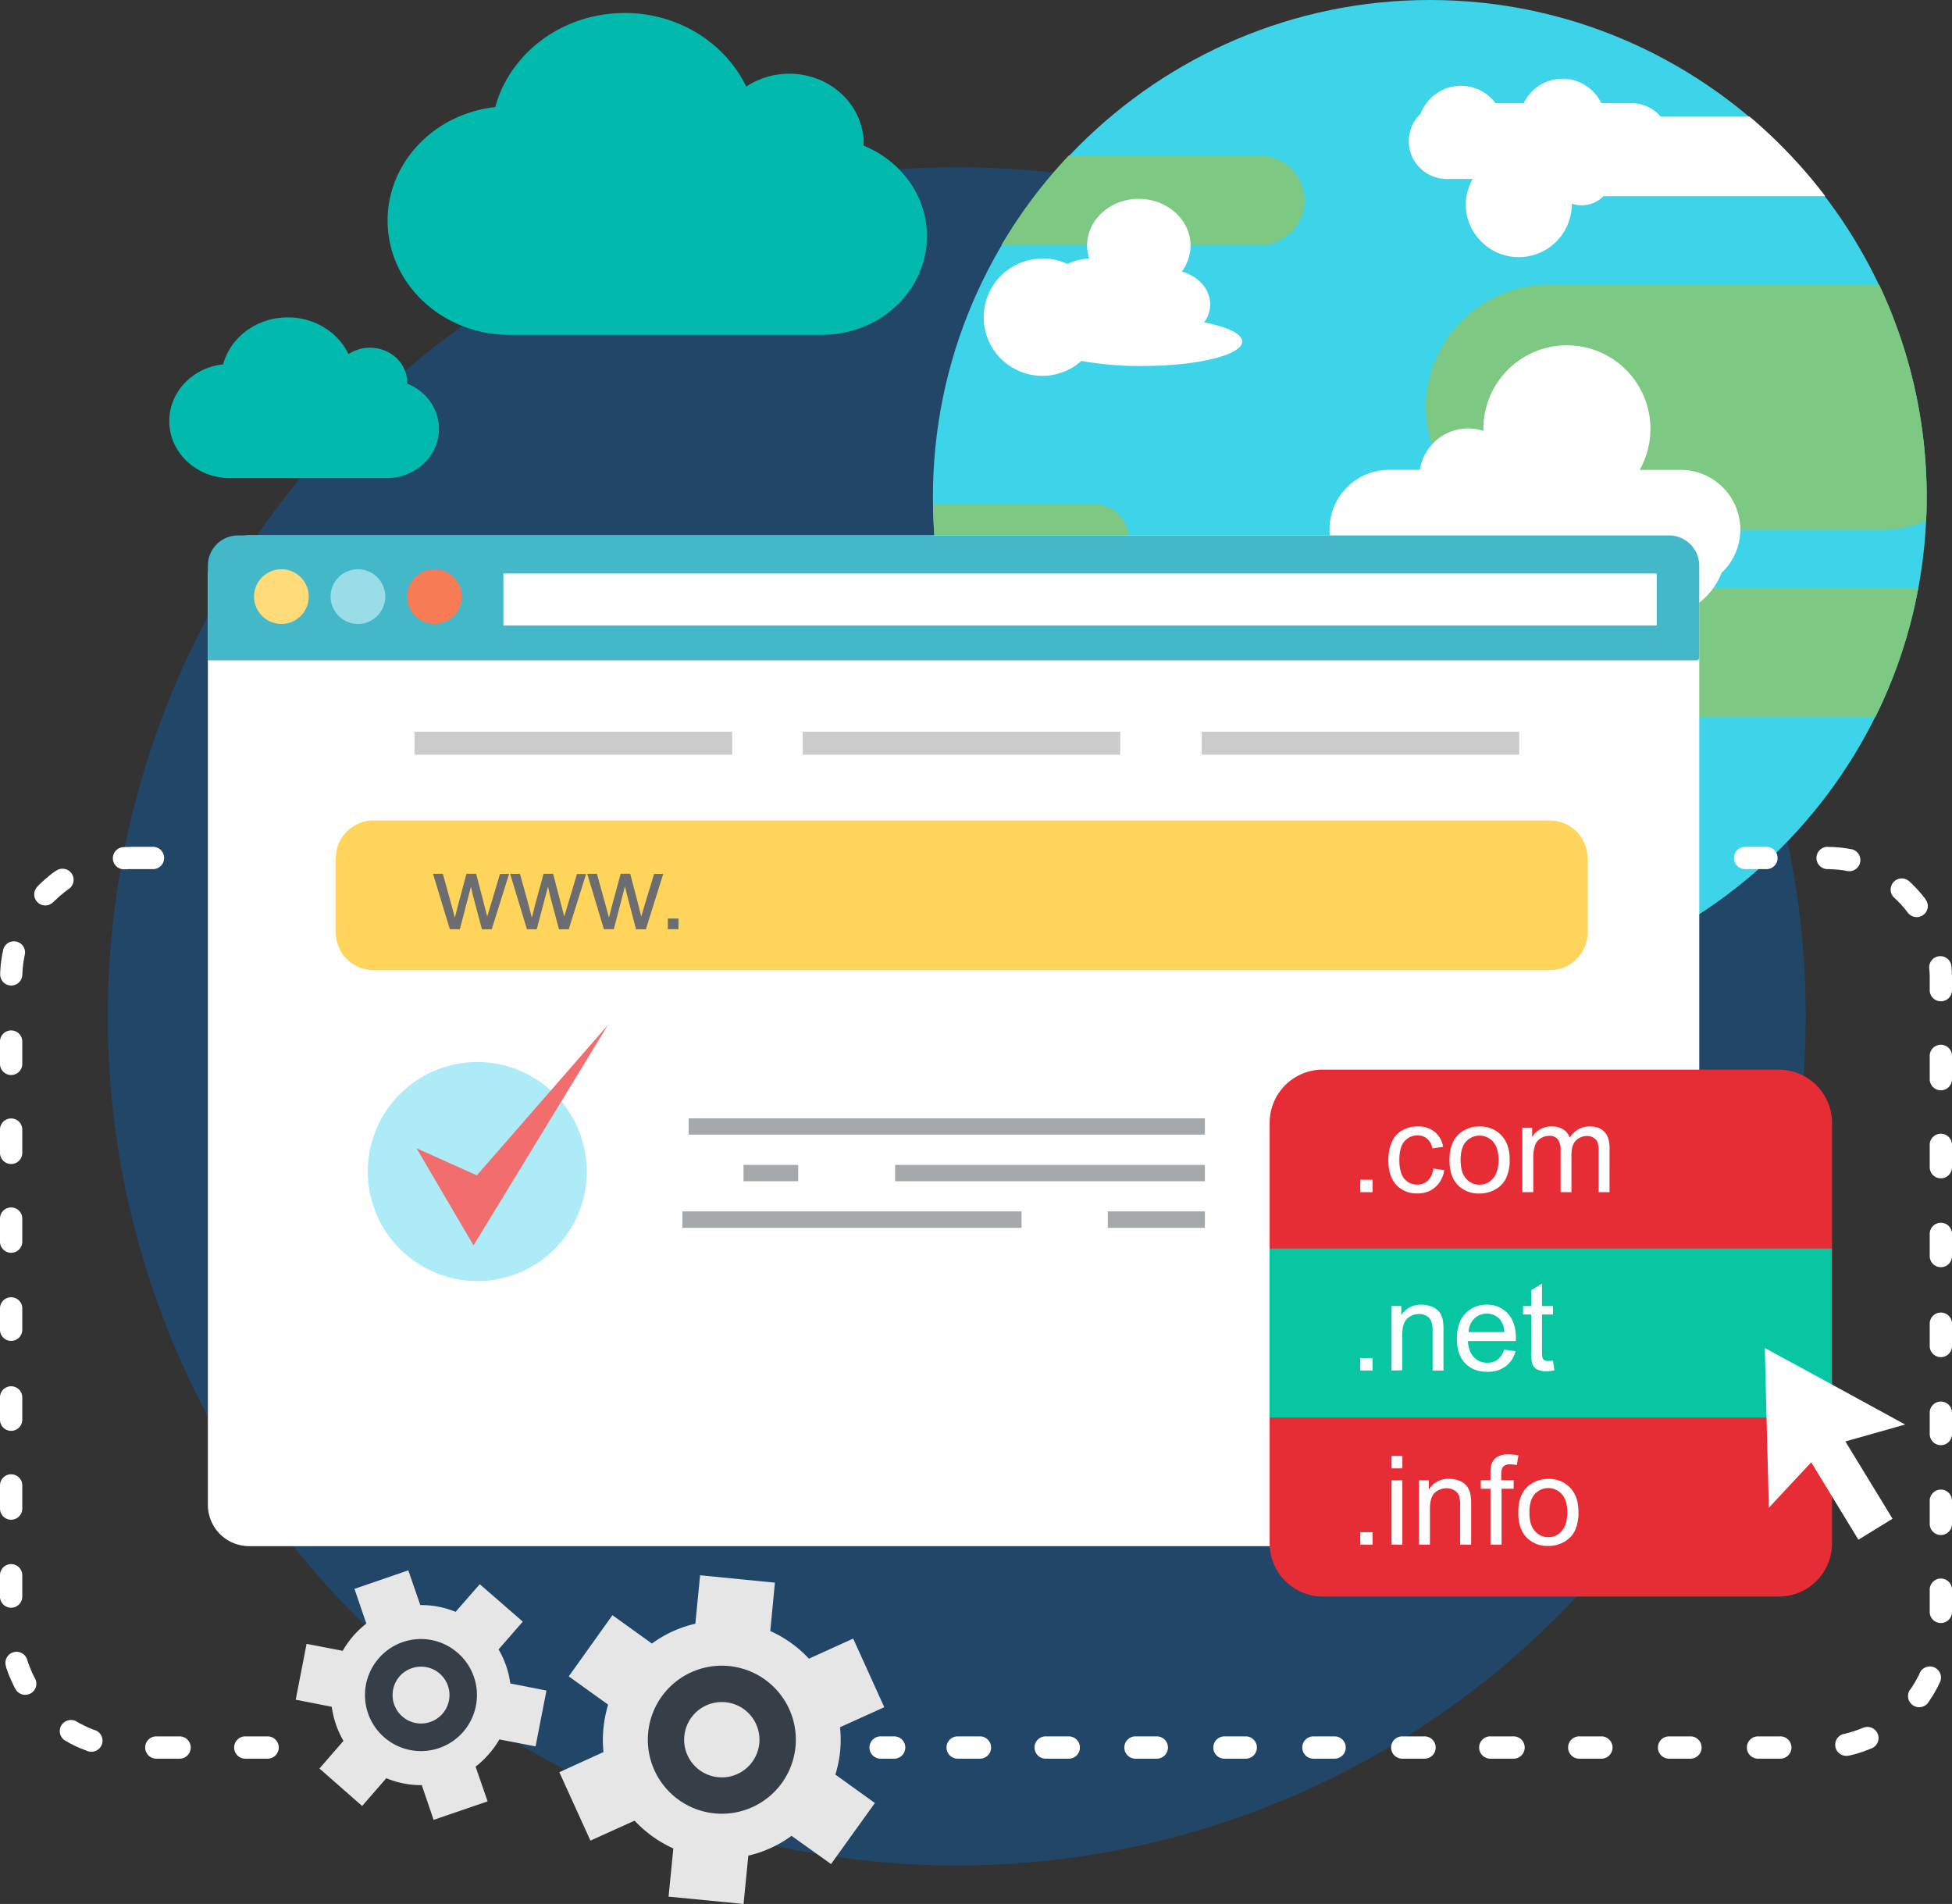<svg id="Domain_Checker" data-name="Domain Checker" xmlns="http://www.w3.org/2000/svg" width="917.39" height="894.62" viewBox="0 0 917.39 894.62"><rect x="0" y="0" width="917.39" height="894.62" fill="#333333" stroke="none"/><defs><style>.cls-1{fill:#1b4f7f;opacity:0.69;}.cls-2{fill:#3dd4e9;}.cls-10,.cls-12,.cls-13,.cls-14,.cls-16,.cls-18,.cls-19,.cls-2,.cls-20,.cls-22,.cls-3,.cls-4,.cls-5,.cls-6,.cls-7,.cls-8{fill-rule:evenodd;}.cls-3{fill:#7dc983;}.cls-4,.cls-9{fill:#fff;}.cls-5{fill:#43b8c9;}.cls-6{fill:#ffdb79;}.cls-7{fill:#9bdde7;}.cls-8{fill:#f77b55;}.cls-10{fill:#ffd45b;}.cls-11{fill:#ccc;}.cls-12{fill:#6c6d70;}.cls-13{fill:#adecf7;}.cls-14{fill:#f26d6e;}.cls-15{fill:#a6a9ab;}.cls-16{fill:#e62c34;}.cls-17{fill:#08c6a2;}.cls-18,.cls-21{fill:#fefefe;}.cls-19{fill:#e6e6e6;}.cls-20{fill:#363f48;}.cls-22{fill:#01b9ad;}</style></defs><circle id="Background_2" data-name="Background 2" class="cls-1" cx="449.65" cy="477.56" r="399"/><g id="Domain_Checker-2" data-name="Domain Checker"><path class="cls-2" d="M813.3,579.88c128.58,0,233.5-104.91,233.5-233.49S941.88,112.82,813.3,112.82,579.74,217.74,579.74,346.39,684.65,579.88,813.3,579.88Z" transform="translate(-141.3 -112.82)"/><path class="cls-3" d="M1042.86,389.09a230.72,230.72,0,0,1-20.2,60.72H836.83a30.46,30.46,0,0,1-30.4-30.33h0a30.47,30.47,0,0,1,30.4-30.39ZM1024.5,246.64a233,233,0,0,1,22.3,99.75c0,3.8-.07,7.55-.28,11.28a56.09,56.09,0,0,1-21.41,4.15H869a57.75,57.75,0,0,1-57.59-57.59h0A57.74,57.74,0,0,1,869,246.64ZM595.24,430.22a231.24,231.24,0,0,1-15.43-80.64h75.4a16.81,16.81,0,0,1,16.73,16.73h0a16.5,16.5,0,0,1-1.5,6.87h43A28.64,28.64,0,0,1,742,401.73h0a28.58,28.58,0,0,1-28.55,28.49ZM611.9,228.08a233.25,233.25,0,0,1,31.69-42.16h89.75A21.1,21.1,0,0,1,754.42,207h0a21.14,21.14,0,0,1-21.08,21.08Z" transform="translate(-141.3 -112.82)"/><path class="cls-4" d="M920.6,402.48A31.91,31.91,0,0,0,950.38,382a27.93,27.93,0,0,0,8.84-20.4h0a28.1,28.1,0,0,0-28-28H911.9a39.25,39.25,0,1,0-73.44-19.32c0,.34.07.68.07,1a23.4,23.4,0,0,0-7.21-1.15,23,23,0,0,0-22.71,19.45H794.13a28.06,28.06,0,0,0-28,28h0a28.06,28.06,0,0,0,28,28H816.7a31.81,31.81,0,0,0,57.46,0H895a31.78,31.78,0,0,0,25.57,12.92Zm42.91-234.92A237.45,237.45,0,0,1,999.13,205H894.9a14.61,14.61,0,0,1-10.34,4.28,14,14,0,0,1-4.55-.75v.68a24.93,24.93,0,0,1-49.85,0,25.21,25.21,0,0,1,3.27-12.31H821.12a17.79,17.79,0,0,1-17.74-17.74h0A17.85,17.85,0,0,1,809,166.2a20.23,20.23,0,0,1,35.15-4.9h13.26a20.2,20.2,0,0,1,36.45,0h14.35a18,18,0,0,1,13.53,6.26Zm-332.23,66.7A28.36,28.36,0,0,1,643,236.84a27.58,27.58,0,0,1,10.2-2.58,19.8,19.8,0,0,1-1-6c0-12.17,10.88-22,24.28-22s24.34,9.79,24.34,22a21,21,0,0,1-4.08,12.17c7.75,2.18,13.32,8.23,13.32,15.44a14.52,14.52,0,0,1-2.85,8.43c10.88,2.11,17.88,5.37,17.88,9,0,6.33-21,11.49-47,11.49a158.05,158.05,0,0,1-28.56-2.38,27.54,27.54,0,1,1-18.36-48.07Z" transform="translate(-141.3 -112.82)"/><path class="cls-4" d="M258.26,364.41H920.53a19.45,19.45,0,0,1,19.38,19.37V820a19.4,19.4,0,0,1-19.38,19.31H258.26A19.38,19.38,0,0,1,239,820V383.78a19.44,19.44,0,0,1,19.31-19.37Z" transform="translate(-141.3 -112.82)"/><path class="cls-5" d="M253,364.41H925.77a14.22,14.22,0,0,1,14.14,14.14v43.38a1.21,1.21,0,0,1-1.22,1.16H239V378.55A14.16,14.16,0,0,1,253,364.41Z" transform="translate(-141.3 -112.82)"/><path class="cls-6" d="M273.55,406A12.85,12.85,0,1,0,260.7,393.1,12.89,12.89,0,0,0,273.55,406Z" transform="translate(-141.3 -112.82)"/><path class="cls-7" d="M309.52,406a12.85,12.85,0,1,0-12.85-12.85A12.94,12.94,0,0,0,309.52,406Z" transform="translate(-141.3 -112.82)"/><path class="cls-8" d="M345.49,406a12.85,12.85,0,1,0-12.85-12.85A12.88,12.88,0,0,0,345.49,406Z" transform="translate(-141.3 -112.82)"/><rect class="cls-9" x="236.56" y="269.47" width="542.06" height="24.41"/><path class="cls-10" d="M316.87,498.36H869.74A17.73,17.73,0,0,1,887.42,516v35a17.73,17.73,0,0,1-17.68,17.67H316.87A17.74,17.74,0,0,1,299.12,551V516a17.74,17.74,0,0,1,17.75-17.67Z" transform="translate(-141.3 -112.82)"/><rect class="cls-11" x="377.24" y="343.79" width="149.25" height="10.81"/><rect class="cls-11" x="194.81" y="343.79" width="149.32" height="10.81"/><rect class="cls-11" x="564.77" y="343.79" width="149.25" height="10.81"/><path class="cls-12" d="M352.7,549.42l-7.89-26h4.63l4.14,15,1.5,5.57c.07-.27.48-2,1.36-5.37l4.08-15.23h4.56L369,538.47l1.29,5,1.5-5,4.49-15h4.28l-8.16,26H367.8l-4.15-15.57-1-4.49-5.24,20.06Zm36.24,0-7.88-26h4.62l4.15,15,1.42,5.57c.07-.27.55-2,1.36-5.37l4.15-15.23h4.49l3.94,15.09,1.3,5,1.49-5,4.49-15h4.28l-8.16,26H404l-4.15-15.57-1-4.49-5.3,20.06Zm36.18,0-7.82-26h4.55l4.15,15,1.5,5.57c.06-.27.54-2,1.36-5.37L433,523.38h4.49l3.95,15.09,1.22,5,1.49-5,4.56-15H453l-8.16,26h-4.62l-4.08-15.57L435,529.36l-5.23,20.06Zm30.05,0v-5h5v5Z" transform="translate(-141.3 -112.82)"/><path class="cls-13" d="M365.62,714.78a51.47,51.47,0,1,0-51.47-51.47,51.56,51.56,0,0,0,51.47,51.47Z" transform="translate(-141.3 -112.82)"/><polygon class="cls-14" points="195.76 539.54 222.55 585.17 285.72 481.61 224.11 552.26 195.76 539.54"/><rect class="cls-15" x="323.66" y="525.47" width="242.61" height="7.68"/><rect class="cls-15" x="420.69" y="547.36" width="145.58" height="7.68"/><rect class="cls-15" x="320.73" y="569.19" width="159.38" height="7.75"/><rect class="cls-15" x="520.64" y="569.19" width="45.63" height="7.75"/><rect class="cls-15" x="349.43" y="547.36" width="25.7" height="7.68"/><path class="cls-16" d="M762.85,615.44H977.31a25,25,0,0,1,25,25V838a25,25,0,0,1-25,25H762.85A25,25,0,0,1,738,838V640.4a25,25,0,0,1,24.89-25Z" transform="translate(-141.3 -112.82)"/><rect class="cls-17" x="596.66" y="586.66" width="264.3" height="79.42"/><path class="cls-18" d="M860.08,823.51c0,3.88.82,6.73,2.52,8.64a8,8,0,0,0,6.39,2.92,7.89,7.89,0,0,0,6.32-2.92c1.71-1.91,2.59-4.83,2.59-8.78,0-3.73-.88-6.59-2.59-8.49a8.49,8.49,0,0,0-12.71,0c-1.7,1.9-2.52,4.76-2.52,8.63Zm-5.23,0c0-5.57,1.56-9.72,4.62-12.38a14.11,14.11,0,0,1,9.52-3.4,13.63,13.63,0,0,1,10.2,4.09c2.58,2.72,3.94,6.46,3.94,11.28a20,20,0,0,1-1.76,9.12,12.09,12.09,0,0,1-5.1,5.16,14.72,14.72,0,0,1-7.28,1.84,13.64,13.64,0,0,1-10.27-4c-2.58-2.72-3.87-6.6-3.87-11.7ZM841.79,838.6V812.36h-4.55v-4h4.55v-3.19a15,15,0,0,1,.55-4.56,6.5,6.5,0,0,1,2.58-3.19,9.42,9.42,0,0,1,5.24-1.23,25.05,25.05,0,0,1,4.76.48l-.75,4.49a24.73,24.73,0,0,0-3.06-.27,4.29,4.29,0,0,0-3.27,1c-.68.61-1,1.9-1,3.67v2.78h5.85v4H847V838.6Zm-33.59,0V808.41h4.63v4.29a10.69,10.69,0,0,1,9.58-5,12.54,12.54,0,0,1,5,1,7.45,7.45,0,0,1,3.39,2.59,9.22,9.22,0,0,1,1.57,3.74,26.51,26.51,0,0,1,.34,5V838.6h-5.17V820.25a15.67,15.67,0,0,0-.54-4.69,5.06,5.06,0,0,0-2.18-2.45,6.54,6.54,0,0,0-3.53-1,8.24,8.24,0,0,0-5.65,2.1c-1.56,1.36-2.31,4-2.31,7.89V838.6Zm-12.92,0V808.41h5.1V838.6Zm0-35.83v-5.85h5.1v5.85ZM780.6,838.6v-5.84h5.78v5.84Z" transform="translate(-141.3 -112.82)"/><path class="cls-18" d="M871.16,752.12l.69,4.55a21.78,21.78,0,0,1-3.88.48,9,9,0,0,1-4.28-.89,5.09,5.09,0,0,1-2.18-2.31,19,19,0,0,1-.61-6.05V730.49h-3.81v-4h3.81v-7.41l5.1-3.13v10.54h5.16v4H866v17.68a10.28,10.28,0,0,0,.27,2.79,2.49,2.49,0,0,0,.89,1,3.25,3.25,0,0,0,1.76.34,17.63,17.63,0,0,0,2.24-.2Zm-39.63-13.4h16.79a10.55,10.55,0,0,0-1.9-5.71,7.83,7.83,0,0,0-6.33-2.93,8,8,0,0,0-5.91,2.32,9,9,0,0,0-2.65,6.32ZM848.25,747l5.3.68a12.5,12.5,0,0,1-4.62,7.14,13.86,13.86,0,0,1-8.63,2.58c-4.42,0-7.89-1.36-10.47-4.08S826,746.74,826,741.85s1.29-9,3.94-11.77A13.27,13.27,0,0,1,840,725.87a12.85,12.85,0,0,1,9.86,4.08q3.89,4.17,3.88,11.63c0,.27-.07.74-.07,1.35h-22.5c.2,3.27,1.15,5.85,2.85,7.62a8.36,8.36,0,0,0,6.26,2.59,8.11,8.11,0,0,0,4.82-1.43,10,10,0,0,0,3.13-4.76Zm-53,9.79V726.48h4.63v4.29a10.77,10.77,0,0,1,9.58-4.9,13.62,13.62,0,0,1,5,1,8.64,8.64,0,0,1,3.4,2.58,9.58,9.58,0,0,1,1.56,3.81,27.5,27.5,0,0,1,.27,5v18.56h-5.1V738.38a13.37,13.37,0,0,0-.61-4.69,4.59,4.59,0,0,0-2.11-2.45,6.72,6.72,0,0,0-3.53-1,8.1,8.1,0,0,0-5.65,2.11c-1.56,1.36-2.38,3.94-2.38,7.82v16.52Zm-14.68,0v-5.85h5.78v5.85Z" transform="translate(-141.3 -112.82)"/><path class="cls-18" d="M856.75,673V642.78h4.62v4.28a10.06,10.06,0,0,1,3.75-3.6,10.6,10.6,0,0,1,5.37-1.36,9.65,9.65,0,0,1,5.5,1.43,6.89,6.89,0,0,1,3,3.87q3.57-5.29,9.38-5.3c3,0,5.3.81,6.93,2.51s2.45,4.22,2.45,7.62V673h-5.16v-19a14.1,14.1,0,0,0-.48-4.42,4.25,4.25,0,0,0-1.84-2.11,5.2,5.2,0,0,0-3-.88,7.47,7.47,0,0,0-5.31,2.11c-1.43,1.42-2.11,3.74-2.11,6.8V673h-5.1V653.39a8.4,8.4,0,0,0-1.29-5.17,4.81,4.81,0,0,0-4.08-1.7,7.69,7.69,0,0,0-4,1.15,6.2,6.2,0,0,0-2.65,3.34,18.47,18.47,0,0,0-.82,6.32V673Zm-29-15.1c0,3.88.82,6.74,2.51,8.64a8,8,0,0,0,6.4,2.92,7.89,7.89,0,0,0,6.32-2.92c1.7-1.9,2.58-4.83,2.58-8.77,0-3.74-.88-6.6-2.58-8.5a8.5,8.5,0,0,0-12.72,0c-1.69,1.9-2.51,4.76-2.51,8.63Zm-5.24,0c0-5.57,1.57-9.72,4.63-12.37a14,14,0,0,1,9.52-3.4,13.61,13.61,0,0,1,10.19,4.08c2.59,2.72,3.95,6.46,3.95,11.29a19.87,19.87,0,0,1-1.77,9.11,12.09,12.09,0,0,1-5.1,5.16,14.74,14.74,0,0,1-7.27,1.84,13.62,13.62,0,0,1-10.27-4c-2.58-2.72-3.88-6.6-3.88-11.7Zm-7.48,4,5,.75a12.86,12.86,0,0,1-4.21,8,12.19,12.19,0,0,1-8.37,2.92,12.86,12.86,0,0,1-9.92-4c-2.52-2.72-3.74-6.6-3.74-11.56a20.93,20.93,0,0,1,1.63-8.57,11.08,11.08,0,0,1,4.89-5.5,14.54,14.54,0,0,1,7.21-1.84,12.19,12.19,0,0,1,8,2.51,11.33,11.33,0,0,1,4,7.08l-5,.74a8,8,0,0,0-2.51-4.55,6.59,6.59,0,0,0-4.36-1.57,8.12,8.12,0,0,0-6.32,2.79c-1.56,1.84-2.38,4.76-2.38,8.71s.75,7,2.32,8.83a7.66,7.66,0,0,0,6.11,2.79,7.32,7.32,0,0,0,5-1.83,9.35,9.35,0,0,0,2.51-5.71ZM780.6,673v-5.85h5.78V673Z" transform="translate(-141.3 -112.82)"/><path class="cls-19" d="M503.31,879.2a55.52,55.52,0,0,1,18.16,13l20.8-9.45L556.89,915l-20.8,9.39a57.4,57.4,0,0,1,.06,11.28,58.66,58.66,0,0,1-2.24,11l18.56,13.33-20.6,28.69-18.56-13.26A56,56,0,0,1,493,984.73l-2.25,22.71L455.51,1004l2.24-22.64a57.46,57.46,0,0,1-18.22-13.06l-20.74,9.39-14.62-32.17,20.74-9.44a56.19,56.19,0,0,1,0-11.23,59.38,59.38,0,0,1,2.18-11.08l-18.5-13.26,20.54-28.76,18.56,13.33a55.74,55.74,0,0,1,20.4-9.32L470.33,853l35.16,3.47Z" transform="translate(-141.3 -112.82)"/><path class="cls-20" d="M482.23,912.65a17.7,17.7,0,1,1-19.31,15.85,17.69,17.69,0,0,1,19.31-15.85Zm1.7-17a34.78,34.78,0,1,1-38,31.21,34.74,34.74,0,0,1,38-31.21Z" transform="translate(-141.3 -112.82)"/><path class="cls-19" d="M375.61,887.84a42.35,42.35,0,0,1,5.51,16l17,3.33L393,933.39,376,930.13a40.71,40.71,0,0,1-5,6.93,41.14,41.14,0,0,1-6.19,5.85l5.65,16.32-25.37,8.7-5.57-16.31a42.65,42.65,0,0,1-16.66-3.27l-11.36,13.06L291.44,943.8l11.28-13a43.36,43.36,0,0,1-5.5-16l-16.94-3.33,5.1-26.25,17,3.27a43.33,43.33,0,0,1,4.9-6.94,44.78,44.78,0,0,1,6.19-5.85l-5.58-16.32,25.3-8.7L338.83,867a42.45,42.45,0,0,1,16.59,3.19l11.36-13L387,874.78Z" transform="translate(-141.3 -112.82)"/><path class="cls-20" d="M347.94,899.19a13.37,13.37,0,1,1-18.83,1.29,13.43,13.43,0,0,1,18.83-1.29Zm8.5-9.72A26.31,26.31,0,1,1,319.32,892a26.21,26.21,0,0,1,37.12-2.51Z" transform="translate(-141.3 -112.82)"/><polygon class="cls-18" points="829.41 633.38 862.39 651.33 895.37 669.35 867.28 677.3 889.45 713.61 873.4 723.47 851.23 687.1 831.31 708.44 830.36 670.91 829.41 633.38"/><path class="cls-21" d="M200,521.27a5.21,5.21,0,1,1-.54-10.4h.34l.41-.07h2l.41-.07h10.81a5.24,5.24,0,0,1,0,10.47H201.61l-.27.07H200Zm-32.5.82a5.22,5.22,0,1,1,6.05,8.5l-.13.06-.28.21-.27.2-.2.14-.27.2-.28.21-.2.2-.27.14-.2.2-.28.2-.2.21-.27.2-.21.21-.27.2-.2.14-.28.2-.2.2-.27.21-.2.2-.21.21-.27.2-.2.2-.21.27-.27.21-.2.2-.21.21-.27.2L167,536l-.2.2-.2.27-.21.21h-.07a5.19,5.19,0,1,1-7.47-7.21l.06-.14.28-.2.2-.27.27-.28.27-.27.28-.27.27-.2.27-.28.27-.27.27-.27.28-.2.27-.27.27-.28.27-.2.27-.27.28-.21.27-.27.34-.2.27-.27.27-.21.27-.27.28-.2.33-.28.28-.2.27-.21.34-.27.27-.2.27-.2.34-.21.27-.2.34-.28Zm-24.75,37.12a5.22,5.22,0,1,1,10.2,2.25v.06l-.07.28-.07.34-.06.27-.07.34-.07.34v.27l-.07.34-.07.34-.06.27-.07.34V565l-.07.28-.07.33v.34l-.07.28v.34l-.06.34v.27l-.07.34v.34l-.07.34v.61l-.07.34v1l-.07.34v.34h0a5.2,5.2,0,1,1-10.4-.27v-1.23l.07-.4v-.82l.07-.34v-.41l.06-.4v-.41l.07-.34v-.41l.07-.41.07-.34v-.41l.07-.4.06-.34.07-.41.07-.41v-.34l.07-.41.07-.34.06-.41.07-.33.07-.41.14-.41.06-.34.07-.41.07-.34ZM141.3,602a5.24,5.24,0,0,1,10.47,0v10.47a5.24,5.24,0,1,1-10.47,0Zm0,41.82a5.24,5.24,0,1,1,10.47,0v10.47a5.24,5.24,0,1,1-10.47,0Zm0,41.82a5.24,5.24,0,1,1,10.47,0V696a5.24,5.24,0,1,1-10.47,0Zm0,41.74a5.24,5.24,0,0,1,10.47,0v10.48a5.24,5.24,0,0,1-10.47,0Zm0,41.82a5.24,5.24,0,0,1,10.47,0v10.47a5.24,5.24,0,1,1-10.47,0Zm0,41.82a5.24,5.24,0,1,1,10.47,0v10.4a5.24,5.24,0,1,1-10.47,0Zm0,41.75a5.24,5.24,0,0,1,10.47,0v10.47a5.24,5.24,0,0,1-10.47,0Zm2.86,43.18a5.22,5.22,0,1,1,9.93-3.2l.06.27.14.27.07.28.07.34.13.27.07.27.14.34.13.27.07.27.14.34.13.28.07.27.14.27.13.34.07.27.14.27.13.28.14.34.13.27.07.27.14.27.13.27.14.28.14.34.13.27.14.27.13.27.14.28.2.27.14.27.07.13a5.22,5.22,0,1,1-9.18,5l-.14-.21-.2-.34-.14-.34-.2-.34-.14-.34-.2-.34-.14-.34-.13-.34-.21-.34-.13-.34-.14-.34-.2-.34-.14-.34-.14-.34-.13-.34-.14-.34-.2-.33-.14-.35-.13-.34-.14-.34-.14-.4-.13-.34-.14-.34-.06-.34-.14-.34-.14-.41-.13-.34-.14-.34-.14-.34-.06-.41ZM172,930.74a5.22,5.22,0,0,1-1.91-7.14,5.32,5.32,0,0,1,7.21-1.9v.07l.27.13.28.14.27.13.27.21.27.13.27.14.28.14.27.13.27.14.27.13.27.14.28.14.27.13.27.14.34.13.27.14.27.14.28.13.27.14.27.13.34.14.27.07.27.13.28.14.34.13.27.07.27.14.27.13.34.07.27.14h.07a5.23,5.23,0,1,1-3.47,9.86l-.13-.07-.34-.14-.41-.13-.34-.14-.34-.13-.34-.14-.34-.14-.34-.13-.34-.14-.41-.14-.34-.13-.34-.14-.34-.2-.34-.14-.34-.13-.34-.14-.34-.2-.34-.14-.34-.2-.34-.14-.27-.2-.34-.14-.34-.14-.34-.2-.34-.2-.34-.14-.34-.2-.27-.21-.34-.13-.34-.21-.34-.2Zm43,8.43a5.24,5.24,0,1,1,0-10.47h10.47a5.24,5.24,0,1,1,0,10.47Zm41.82,0a5.24,5.24,0,1,1,0-10.47H267.3a5.24,5.24,0,0,1,0,10.47Zm298.57,0a5.24,5.24,0,1,1,0-10.47h5.91a5.24,5.24,0,1,1,0,10.47Zm35.76,0a5.24,5.24,0,0,1,0-10.47h10.47a5.24,5.24,0,1,1,0,10.47Zm41.82,0a5.24,5.24,0,1,1,0-10.47h10.4a5.24,5.24,0,1,1,0,10.47Zm41.75,0a5.24,5.24,0,0,1,0-10.47H685.2a5.24,5.24,0,0,1,0,10.47Zm41.81,0a5.24,5.24,0,0,1,0-10.47H727a5.24,5.24,0,0,1,0,10.47Zm41.82,0a5.24,5.24,0,0,1,0-10.47h10.41a5.24,5.24,0,0,1,0,10.47Zm41.75,0a5.24,5.24,0,0,1,0-10.47h10.47a5.24,5.24,0,1,1,0,10.47Zm41.82,0a5.24,5.24,0,1,1,0-10.47H852.4a5.24,5.24,0,1,1,0,10.47Zm41.82,0a5.24,5.24,0,1,1,0-10.47h10.4a5.24,5.24,0,0,1,0,10.47Zm41.75,0a5.24,5.24,0,0,1,0-10.47H936a5.24,5.24,0,0,1,0,10.47Zm41.81,0a5.24,5.24,0,0,1,0-10.47h10.47a5.24,5.24,0,1,1,0,10.47Zm42.84-1.43a5.22,5.22,0,1,1-2.24-10.2h0l.34-.07.33-.06.28-.07.34-.14.27-.06.34-.07.27-.07.34-.07.27-.07.27-.13.34-.07.28-.07.34-.13.27-.07.34-.07.27-.13.27-.07.34-.14.27-.07.28-.14.34-.06.27-.14.27-.07.34-.13.27-.14.27-.07.28-.13.34-.14.27-.13.27-.07h0a5.22,5.22,0,1,1,4.15,9.58H1021l-.34.14-.34.14-.34.13-.34.14-.34.14-.34.13-.41.14-.34.13-.34.14-.34.14-.4.13-.34.14-.35.14-.33.06-.41.14-.34.13-.34.07-.41.14-.34.14-.34.06-.41.14-.34.06-.34.14-.41.07-.34.07-.4.13-.35.07-.4.07-.34.14-.41.06Zm37.19-24.68a5.24,5.24,0,0,1-8.56-6l.13-.2.21-.21.2-.27.14-.27.2-.27.14-.21.2-.27.14-.27.2-.27.14-.28.13-.27.2-.27.14-.2.14-.28.2-.27.14-.27.13-.27.14-.28.21-.27.13-.27.14-.27.13-.27.14-.27.13-.27.21-.28.13-.27.14-.27.14-.27.13-.34.07-.28.13-.2a5.23,5.23,0,0,1,9.52,4.35l-.13.27-.21.34-.13.34-.21.34-.13.34-.14.34-.2.34-.14.34-.2.34-.21.34-.13.28-.2.33-.21.34-.14.34-.2.35-.2.27-.14.34-.2.34-.21.27-.2.34-.21.34-.2.27-.2.34-.21.34-.2.27-.2.34-.21.28-.2.34-.21.27-.2.34Zm11.36-42.63a5.24,5.24,0,0,1-10.47,0V860a5.24,5.24,0,1,1,10.47,0Zm0-41.82a5.24,5.24,0,1,1-10.47,0v-10.4a5.24,5.24,0,1,1,10.47,0Zm0-41.75a5.24,5.24,0,0,1-10.47,0V776.39a5.24,5.24,0,0,1,10.47,0Zm0-41.82a5.24,5.24,0,1,1-10.47,0V734.57a5.24,5.24,0,0,1,10.47,0Zm0-41.81a5.24,5.24,0,0,1-10.47,0v-10.4a5.24,5.24,0,1,1,10.47,0Zm0-41.75a5.24,5.24,0,0,1-10.47,0V651a5.24,5.24,0,1,1,10.47,0Zm0-41.82a5.24,5.24,0,1,1-10.47,0V609.19a5.24,5.24,0,1,1,10.47,0Zm0-41.82a5.24,5.24,0,1,1-10.47,0v-7.07l-.07-.34v-.95l-.07-.34v-.68l-.07-.27v-.27a5.23,5.23,0,1,1,10.41-1l.06.34v.75l.07.41v.41l.07.4v1.57l.07.41v6.59Zm-12.45-42.43a5.14,5.14,0,0,1-1,7.28,5.19,5.19,0,0,1-7.28-1l-.14-.14-.2-.27-.14-.2-.2-.28-.2-.2-.21-.27-.2-.21-.14-.27-.2-.27-.21-.2-.2-.21-.2-.27-.21-.2-.2-.28-.21-.2-.2-.2-.2-.28-.21-.2-.2-.21-.28-.27-.2-.2-.2-.2-.21-.21-.2-.27-.2-.2-.28-.21-.2-.2-.2-.21-.21-.2-.27-.21-.21-.27h-.06a5.26,5.26,0,0,1-.34-7.41,5.18,5.18,0,0,1,7.34-.34l.14.07.27.27.27.27.27.28.28.2.27.27.27.27.2.28.27.27.28.2.27.28.27.27.2.27.28.27.27.27.2.27.28.28.27.27.2.27.27.27.21.34.27.27.27.28.21.27.2.27.27.34.21.27.27.28.2.27.2.33.28.28Zm-34.88-23.59a5.22,5.22,0,1,1-1.9,10.27h-.07l-.34-.07-.34-.07-.27-.07h-.34l-.27-.06-.34-.07-.34-.07h-.27l-.34-.07h-.35l-.33-.07h-.28l-.34-.07h-.34l-.27-.06h-.34l-.34-.07h-.68l-.27-.07h-1.29l-.34-.07H1000a5.24,5.24,0,0,1,0-10.47h.41l.4.07h2l.4.07h.75l.41.07h.41l.41.06h.34l.4.07h.41l.34.07h.41l.41.07.34.06.41.08h.4l.34.06.41.07.41.07.34.07.41.06.34.07.4.07Zm-39.64-1.09a5.24,5.24,0,0,1,0,10.47H961.26a5.24,5.24,0,0,1,0-10.47Z" transform="translate(-141.3 -112.82)"/><path class="cls-22" d="M434.84,118.94c-29.24,0-53.85,18.77-60.79,44.2-28.49,3.13-50.59,25.84-50.59,53.31,0,29.64,25.64,53.71,57.26,53.71H527.59c27.26,0,49.36-20.74,49.36-46.37,0-19-12.24-35.43-29.85-42.56a4.17,4.17,0,0,0,.07-1c0-18.08-15.64-32.77-34.95-32.77a36.24,36.24,0,0,0-20.2,6.05c-9.86-20.4-31.75-34.61-57.18-34.61Z" transform="translate(-141.3 -112.82)"/><path class="cls-22" d="M276.54,261.94c-14.61,0-26.92,9.38-30.39,22.09-14.28,1.5-25.29,12.86-25.29,26.66,0,14.82,12.78,26.79,28.62,26.79h73.44c13.6,0,24.68-10.34,24.68-23.12,0-9.59-6.12-17.75-14.89-21.28v-.48c0-9-7.82-16.39-17.47-16.39a18.29,18.29,0,0,0-10.14,3c-4.89-10.2-15.84-17.27-28.56-17.27Z" transform="translate(-141.3 -112.82)"/></g></svg>